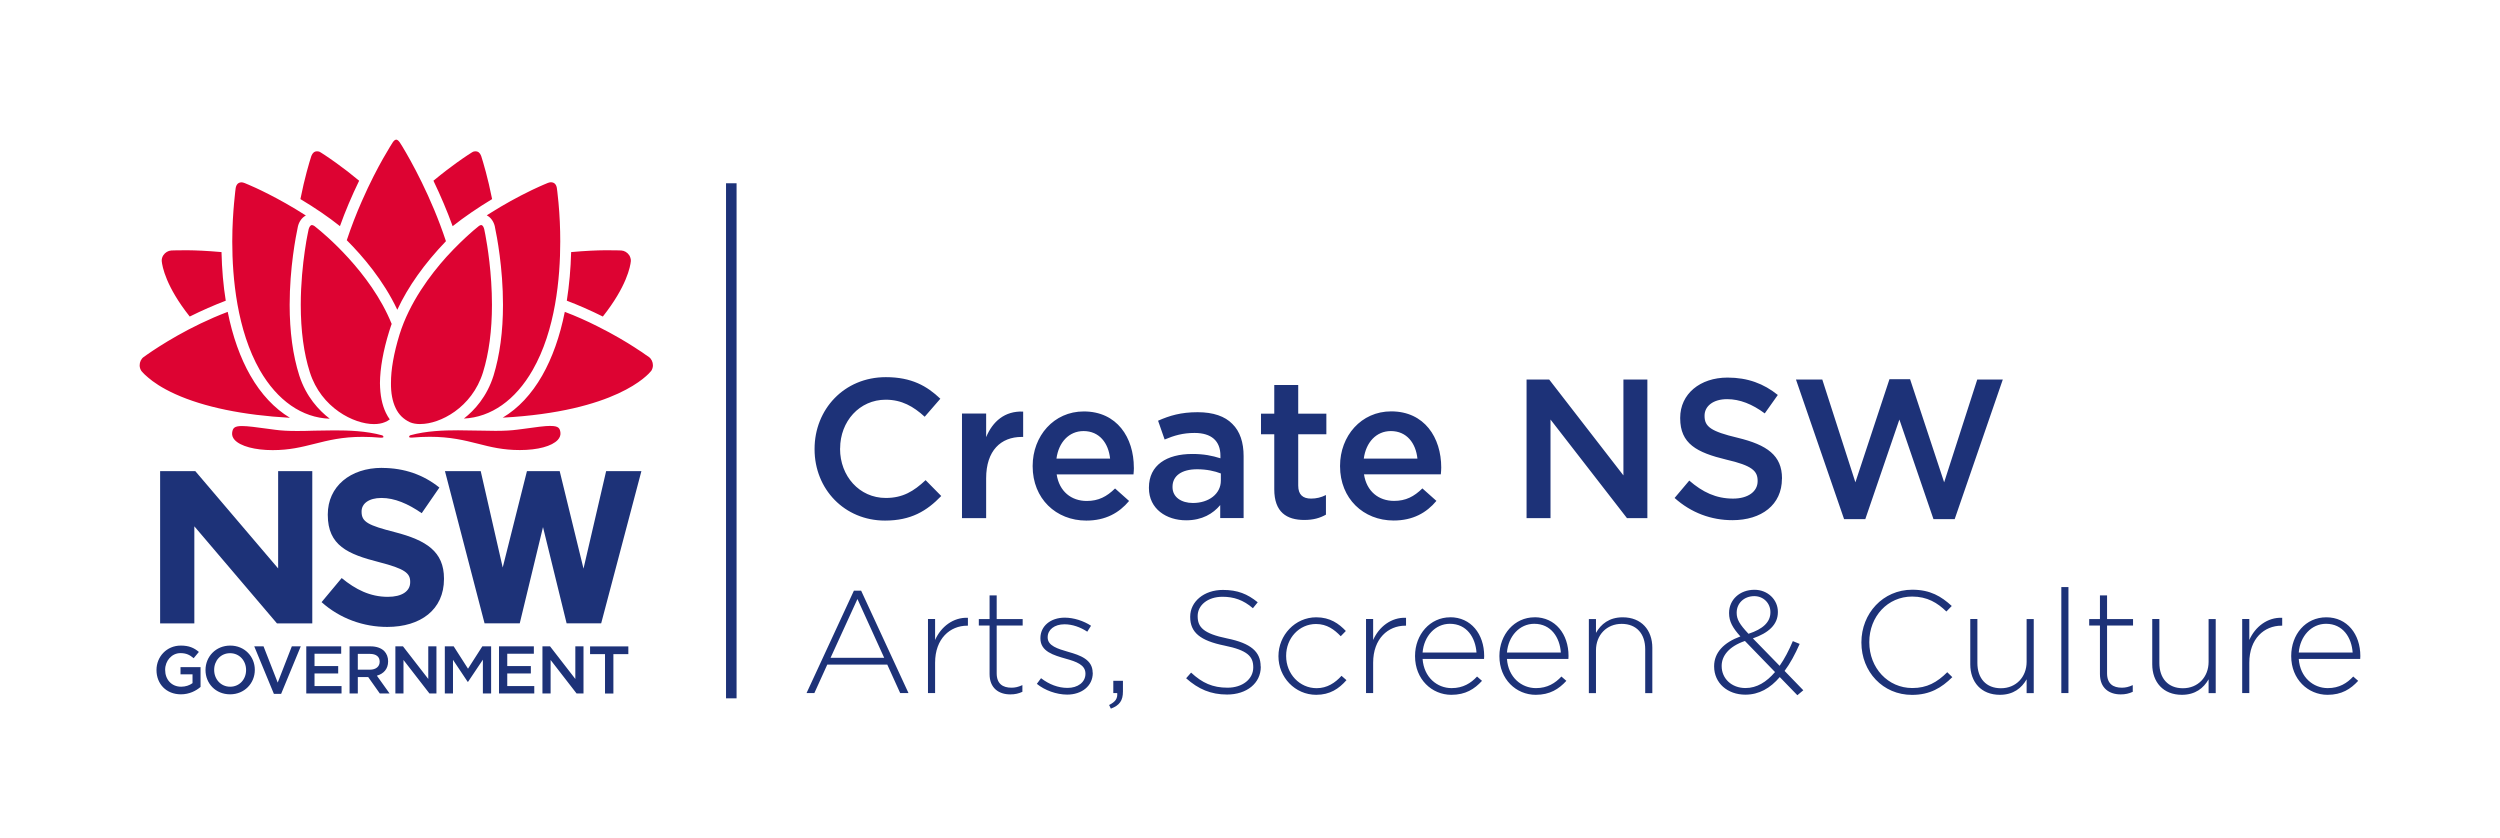 <svg xmlns="http://www.w3.org/2000/svg" id="a" viewBox="0 0 358.01 120"><defs><style>.b{fill:#dd0332;}.c{fill:#1d3278;}</style></defs><path class="c" d="M122.28,84.59l-6.78,14.66h1.12l1.85-4.08h8.59l1.85,4.08h1.19l-6.78-14.66h-1.04ZM118.94,94.2l3.85-8.42,3.83,8.42h-7.67ZM138.61,88.48v1.12h-.1c-2.45,0-4.6,1.85-4.6,5.3v4.35h-1.02v-10.61h1.02v3.01c.83-1.89,2.6-3.27,4.7-3.18ZM142.73,88.65h3.72v.93h-3.72v6.84c0,1.52.89,2.06,2.12,2.06.52,0,.96-.1,1.56-.37v.96c-.54.25-1.06.37-1.73.37-1.64,0-2.97-.89-2.97-2.91v-6.95h-1.54v-.93h1.54v-3.39h1.02v3.39ZM156.49,96.33v.04c0,1.89-1.62,3.1-3.66,3.1-1.54,0-3.23-.62-4.35-1.54l.6-.81c1.16.89,2.45,1.39,3.8,1.39,1.44,0,2.56-.79,2.56-2.02v-.04c0-1.25-1.33-1.71-2.81-2.12-1.73-.5-3.64-1.02-3.64-2.91v-.04c0-1.7,1.43-2.93,3.49-2.93,1.27,0,2.7.46,3.76,1.16l-.54.85c-.98-.65-2.14-1.06-3.26-1.06-1.46,0-2.41.79-2.41,1.85v.04c0,1.19,1.43,1.62,2.95,2.06,1.7.48,3.49,1.1,3.49,2.97ZM159.44,97.49h1.37v1.54c0,1.29-.48,1.98-1.73,2.45l-.25-.52c.9-.46,1.23-.92,1.16-1.71h-.56v-1.77ZM180.55,95.45v.04c0,2.35-2.02,3.97-4.82,3.97-2.33,0-4.12-.77-5.87-2.33l.71-.81c1.6,1.48,3.08,2.16,5.22,2.16s3.68-1.23,3.68-2.89v-.04c0-1.54-.81-2.43-4.12-3.1-3.49-.71-4.91-1.89-4.91-4.1v-.04c0-2.16,1.98-3.83,4.68-3.83,2.12,0,3.52.58,4.99,1.77l-.69.85c-1.37-1.19-2.75-1.64-4.35-1.64-2.14,0-3.56,1.23-3.56,2.75v.04c0,1.54.79,2.48,4.24,3.18,3.37.69,4.78,1.89,4.78,4.01ZM192.11,96.78l.71.62c-1.08,1.23-2.37,2.1-4.33,2.1-3.06,0-5.41-2.54-5.41-5.51v-.04c0-2.97,2.37-5.55,5.41-5.55,2,0,3.25.92,4.24,1.96l-.73.75c-.91-.94-1.96-1.75-3.54-1.75-2.41,0-4.28,2.02-4.28,4.55v.04c0,2.56,1.93,4.6,4.37,4.6,1.5,0,2.66-.77,3.56-1.77ZM201.35,88.48v1.12h-.11c-2.45,0-4.6,1.85-4.6,5.3v4.35h-1.02v-10.61h1.02v3.01c.83-1.89,2.6-3.27,4.7-3.18ZM207.67,88.4c-2.87,0-5.03,2.46-5.03,5.53v.04c0,3.31,2.41,5.53,5.2,5.53,2.04,0,3.31-.83,4.39-2l-.71-.62c-.87.94-2,1.66-3.64,1.66-2.08,0-3.97-1.54-4.16-4.18h8.8c.02-.17.02-.23.02-.42,0-3.14-1.89-5.55-4.87-5.55ZM203.72,93.45c.19-2.35,1.81-4.12,3.91-4.12,2.43,0,3.66,1.98,3.81,4.12h-7.72ZM219.75,88.4c-2.87,0-5.03,2.46-5.03,5.53v.04c0,3.31,2.41,5.53,5.2,5.53,2.04,0,3.31-.83,4.39-2l-.71-.62c-.87.94-2,1.66-3.64,1.66-2.08,0-3.97-1.54-4.16-4.18h8.8c.02-.17.02-.23.02-.42,0-3.14-1.89-5.55-4.87-5.55ZM215.8,93.45c.19-2.35,1.81-4.12,3.91-4.12,2.43,0,3.66,1.98,3.81,4.12h-7.72ZM236.62,92.77v6.49h-1.02v-6.3c0-2.18-1.23-3.62-3.37-3.62s-3.68,1.58-3.68,3.79v6.13h-1.02v-10.61h1.02v1.98c.71-1.25,1.89-2.23,3.83-2.23,2.68,0,4.24,1.83,4.24,4.37ZM257.72,92.21l-.98-.4c-.56,1.33-1.19,2.54-1.89,3.54l-3.83-3.93c2.22-.77,3.58-1.96,3.58-3.76v-.04c0-1.75-1.46-3.16-3.35-3.16-2.12,0-3.64,1.43-3.64,3.31v.04c0,1.21.52,2.1,1.62,3.33-2.37.87-3.76,2.31-3.76,4.26v.04c0,2.37,1.91,4.04,4.47,4.04,1.96,0,3.56-.92,4.93-2.52l2.52,2.6.85-.71-2.68-2.77c.79-1.06,1.5-2.37,2.16-3.87ZM248.7,87.76v-.04c0-1.31,1.04-2.35,2.52-2.35,1.31,0,2.31,1,2.31,2.29v.04c0,1.37-1.06,2.39-3.14,3.06-1.29-1.37-1.69-2.08-1.69-2.99ZM249.96,98.53c-2,0-3.41-1.37-3.41-3.14v-.04c0-1.41,1.02-2.77,3.33-3.56l4.31,4.45c-1.21,1.42-2.6,2.29-4.22,2.29ZM278.85,96.26l.73.71c-1.54,1.52-3.2,2.54-5.78,2.54-4.16,0-7.24-3.31-7.24-7.49v-.04c0-4.12,3.08-7.53,7.28-7.53,2.6,0,4.16.96,5.66,2.33l-.77.79c-1.27-1.23-2.72-2.14-4.91-2.14-3.49,0-6.13,2.85-6.13,6.51v.04c0,3.68,2.68,6.55,6.16,6.55,2.1,0,3.54-.81,5.01-2.27ZM290.22,88.65h1.02v10.61h-1.02v-1.98c-.71,1.25-1.89,2.22-3.83,2.22-2.68,0-4.24-1.83-4.24-4.37v-6.49h1.02v6.3c0,2.18,1.23,3.62,3.37,3.62s3.68-1.58,3.68-3.78v-6.13ZM295.19,84.07h1.02v15.18h-1.02v-15.18ZM301.74,88.65h3.72v.93h-3.72v6.84c0,1.52.89,2.06,2.12,2.06.52,0,.96-.1,1.56-.37v.96c-.54.25-1.06.37-1.73.37-1.64,0-2.97-.89-2.97-2.91v-6.95h-1.54v-.93h1.54v-3.39h1.02v3.39ZM316.28,88.65h1.02v10.61h-1.02v-1.98c-.71,1.25-1.89,2.22-3.83,2.22-2.68,0-4.24-1.83-4.24-4.37v-6.49h1.02v6.3c0,2.18,1.23,3.62,3.37,3.62s3.68-1.58,3.68-3.78v-6.13ZM326.82,88.48v1.12h-.11c-2.45,0-4.6,1.85-4.6,5.3v4.35h-1.02v-10.61h1.02v3.01c.83-1.89,2.6-3.27,4.7-3.18ZM338.01,93.95c0-3.14-1.89-5.55-4.87-5.55s-5.03,2.46-5.03,5.53v.04c0,3.31,2.41,5.53,5.2,5.53,2.04,0,3.31-.83,4.39-2l-.71-.62c-.87.94-2,1.66-3.64,1.66-2.08,0-3.97-1.54-4.16-4.18h8.8c.02-.17.02-.23.02-.42ZM329.19,93.45c.19-2.35,1.81-4.12,3.91-4.12,2.43,0,3.66,1.98,3.81,4.12h-7.72Z"></path><path class="c" d="M120.3,64.22v.06c0,3.88,2.75,7.03,6.55,7.03,2.44,0,4-.96,5.7-2.55l2.24,2.27c-2.07,2.15-4.34,3.52-8.05,3.52-5.81,0-10.09-4.51-10.09-10.21v-.06c0-5.64,4.22-10.27,10.21-10.27,3.69,0,5.9,1.28,7.8,3.09l-2.24,2.58c-1.62-1.48-3.29-2.44-5.59-2.44-3.74,0-6.52,3.09-6.52,6.98ZM137.76,59.23v14.97h3.46v-5.7c0-3.97,2.1-5.93,5.1-5.93h.2v-3.63c-2.64-.11-4.37,1.42-5.3,3.66v-3.38h-3.46ZM162.38,66.97c0,.31-.03.62-.06.97h-11c.37,2.44,2.1,3.8,4.31,3.8,1.67,0,2.86-.62,4.05-1.79l2.01,1.79c-1.42,1.7-3.37,2.81-6.13,2.81-4.34,0-7.68-3.15-7.68-7.77v-.06c0-4.28,3.03-7.8,7.32-7.8,4.76,0,7.17,3.74,7.17,8.05ZM158.97,65.67c-.23-2.21-1.53-3.94-3.8-3.94-2.1,0-3.57,1.62-3.88,3.94h7.68ZM174.74,72.33c-1.02,1.22-2.58,2.18-4.88,2.18-2.81,0-5.33-1.62-5.33-4.62v-.06c0-3.23,2.55-4.82,6.21-4.82,1.67,0,2.86.25,4.03.62v-.37c0-2.13-1.3-3.26-3.71-3.26-1.67,0-2.92.37-4.28.94l-.94-2.69c1.67-.74,3.29-1.22,5.67-1.22,2.24,0,3.91.59,4.96,1.67,1.11,1.08,1.62,2.67,1.62,4.62v8.87h-3.35v-1.87ZM174.83,68.82v-1.02c-.88-.34-2.04-.6-3.4-.6-2.21,0-3.52.94-3.52,2.5v.06c0,1.45,1.28,2.27,2.92,2.27,2.27,0,4-1.3,4-3.2ZM186.79,74.46c1.3,0,2.24-.28,3.09-.76v-2.81c-.68.34-1.36.51-2.13.51-1.16,0-1.84-.54-1.84-1.87v-7.34h4.03v-2.95h-4.03v-4.11h-3.43v4.11h-1.9v2.95h1.9v7.88c0,3.29,1.79,4.39,4.31,4.39ZM199.58,74.54c-4.34,0-7.68-3.15-7.68-7.77v-.06c0-4.28,3.03-7.8,7.32-7.8,4.76,0,7.17,3.74,7.17,8.05,0,.31-.03.62-.06.97h-11c.37,2.44,2.1,3.8,4.31,3.8,1.67,0,2.86-.62,4.05-1.79l2.01,1.79c-1.42,1.7-3.37,2.81-6.13,2.81ZM195.3,65.67h7.68c-.23-2.21-1.53-3.94-3.8-3.94-2.1,0-3.57,1.62-3.88,3.94ZM218.61,54.35v19.85h3.43v-14.12l10.95,14.12h2.92v-19.85h-3.43v13.73l-10.63-13.73h-3.23ZM255.19,68.56v-.06c0-3.29-2.15-4.79-6.35-5.81-3.83-.91-4.74-1.59-4.74-3.12v-.06c0-1.31,1.19-2.35,3.23-2.35,1.81,0,3.6.71,5.39,2.04l1.87-2.64c-2.01-1.62-4.31-2.49-7.2-2.49-3.94,0-6.78,2.35-6.78,5.76v.06c0,3.66,2.38,4.91,6.61,5.93,3.69.85,4.48,1.62,4.48,3.03v.06c0,1.47-1.36,2.49-3.52,2.49-2.44,0-4.37-.93-6.27-2.58l-2.1,2.49c2.38,2.13,5.25,3.18,8.28,3.18,4.17,0,7.09-2.21,7.09-5.93ZM283.15,54.35l-4.74,14.72-4.88-14.77h-2.95l-4.88,14.77-4.74-14.72h-3.77l6.89,19.99h3.04l4.88-14.26,4.88,14.26h3.04l6.89-19.99h-3.66Z"></path><path class="c" d="M54.69,67c-4.52,0-7.75,2.66-7.75,6.67v.06c0,4.4,2.88,5.63,7.34,6.77,3.7.95,4.46,1.58,4.46,2.81v.07c0,1.3-1.2,2.09-3.2,2.09-2.53,0-4.62-1.05-6.61-2.69l-2.88,3.45c2.66,2.38,6.04,3.55,9.4,3.55,4.78,0,8.13-2.47,8.13-6.86v-.07c0-3.86-2.53-5.48-7.02-6.64-3.83-.98-4.78-1.46-4.78-2.91v-.07c0-1.07.98-1.92,2.85-1.92s3.79.82,5.76,2.18l2.53-3.67c-2.25-1.81-5-2.81-8.23-2.81ZM22.93,67.47v21.8h4.9v-13.9l11.83,13.9h5.06v-21.8h-4.89v13.93l-11.86-13.93h-5.03ZM63.72,67.47l5.67,21.79h5.04l3.33-13.78,3.38,13.78h4.95l.05-.18,5.71-21.61h-5.05l-3.24,13.96-3.41-13.96h-4.69l-3.47,13.8-3.15-13.8h-5.13ZM25.89,92.45c-2.03,0-3.48,1.6-3.48,3.49v.02c0,1.97,1.39,3.47,3.5,3.47,1.19,0,2.15-.49,2.81-1.06v-2.83h-2.87v1.03h1.72v1.26c-.42.31-.99.51-1.63.51-1.38,0-2.29-1.03-2.29-2.41v-.02c0-1.29.95-2.38,2.19-2.38.86,0,1.37.28,1.89.73l.75-.9c-.7-.59-1.42-.91-2.6-.91ZM32.97,92.45c-2.07,0-3.54,1.59-3.54,3.49v.02c0,1.9,1.44,3.47,3.52,3.47,2.07,0,3.54-1.6,3.54-3.49v-.02c0-1.89-1.45-3.47-3.52-3.47ZM36.41,92.56l2.81,6.8h1.04l2.81-6.8h-1.28l-2.02,5.19-2.03-5.19h-1.31ZM43.86,92.56v6.75h5.05v-1.06h-3.87v-1.81h3.39v-1.06h-3.39v-1.76h3.82v-1.06h-5ZM50.06,92.56v6.75h1.18v-2.35h1.49l1.66,2.35h1.4l-1.82-2.55c.95-.27,1.61-.94,1.61-2.05v-.02c0-.59-.2-1.08-.56-1.46-.43-.42-1.1-.67-1.95-.67h-3.01ZM56.62,92.56v6.75h1.16v-4.8l3.72,4.8h1v-6.75h-1.17v4.67l-3.62-4.67h-1.1ZM63.7,92.56v6.75h1.17v-4.82l2.11,3.16h.04l2.13-3.18v4.84h1.18v-6.75h-1.26l-2.05,3.2-2.05-3.2h-1.26ZM71.46,92.56v6.75h5.05v-1.06h-3.87v-1.81h3.38v-1.06h-3.38v-1.76h3.81v-1.06h-5ZM77.68,92.56v6.75h1.17v-4.8l3.72,4.8h.99v-6.75h-1.17v4.67l-3.62-4.67h-1.1ZM84.5,92.57v1.1h2.14v5.65h1.2v-5.65h2.14v-1.1h-5.47ZM32.95,93.54c1.34,0,2.29,1.08,2.29,2.4v.02c0,1.31-.93,2.38-2.28,2.38s-2.29-1.09-2.29-2.4v-.02c0-1.31.93-2.38,2.27-2.38ZM51.24,93.64h1.73c.88,0,1.4.39,1.4,1.11v.02c0,.68-.54,1.13-1.39,1.13h-1.74v-2.27ZM105.48,100h-1.51V26.24h1.51v73.76Z"></path><path class="b" d="M48.69,32.39c-1.69-1.34-3.55-2.61-5.67-3.88.6-3.03,1.28-5.28,1.55-6.12.01-.03.02-.05.02-.06.17-.44.44-.66.8-.66.05,0,.1,0,.16.01h.01c.12.01.24.06.37.15h0s0,0,0,0c0,0,.86.53,2.18,1.48,1.08.77,2.19,1.63,3.32,2.57-1.07,2.21-2,4.4-2.75,6.51ZM47.21,59.95c-1.54-1.18-3.37-3.13-4.35-6.17-.92-2.89-1.38-6.29-1.38-10.13,0-5.3.89-9.84,1.16-11.11,0-.03,0-.05.01-.06.16-.73.58-1.32,1.15-1.62-4.03-2.59-7.49-4.11-8.16-4.39-.4-.18-.62-.26-.62-.26h-.01c-.15-.06-.29-.1-.43-.1-.46.02-.73.28-.83.82,0,0-.11.79-.23,2.14-.11,1.24-.26,3.19-.26,5.52,0,5.24.69,12.7,3.95,18.42,2.51,4.36,6.05,6.82,10,6.95ZM90.34,37.38c.03-.27-.12-.67-.23-.83-.28-.41-.69-.65-1.14-.68,0,0-.68-.03-1.82-.03-.19,0-.4,0-.62,0-1.02.01-2.66.07-4.74.26-.06,2.38-.27,4.72-.62,6.96,1.68.64,3.41,1.4,5.16,2.27,3.41-4.31,3.94-7.17,4.01-7.94ZM32.33,43.06c-.35-2.14-.55-4.48-.61-6.96-2.09-.19-3.73-.25-4.75-.26-.22,0-.43,0-.62,0-1.15,0-1.81.03-1.82.03-.45.03-.87.28-1.14.68-.16.24-.25.54-.23.84.08.79.6,3.64,4.01,7.94,1.75-.87,3.48-1.63,5.16-2.27ZM70.47,28.5c-.6-3.03-1.28-5.28-1.55-6.12-.01-.03-.02-.05-.02-.06-.16-.43-.43-.65-.8-.65-.05,0-.1,0-.15.01h-.01c-.12.01-.24.06-.37.15h0s0,0,0,0c0,0-.86.53-2.18,1.48-.73.52-1.89,1.39-3.32,2.57,1.03,2.14,1.96,4.33,2.75,6.51,1.7-1.34,3.56-2.61,5.67-3.89ZM69.71,30.84c.56.28,1,.88,1.16,1.62,0,.02,0,.04.01.08.27,1.27,1.15,5.81,1.15,11.11,0,3.82-.46,7.22-1.35,10.13-.96,3.05-2.75,4.99-4.25,6.16,3.89-.19,7.38-2.63,9.85-6.95,3.27-5.71,3.95-13.17,3.95-18.41,0-1.86-.08-3.72-.25-5.54-.12-1.33-.24-2.13-.24-2.14-.1-.52-.37-.79-.85-.8-.09,0-.23.02-.42.09h0s0,0,0,0c0,0-.22.08-.62.26-.39.16-.89.4-1.54.7l-.23.11c-1.99.96-3.93,2.04-5.76,3.19-.21.12-.42.25-.62.39ZM56.89,44.37c1.54-3.32,3.89-6.62,6.97-9.83-2.11-6.39-5.06-11.61-6.24-13.56-.25-.39-.38-.6-.38-.6-.24-.35-.44-.38-.49-.38-.17,0-.34.13-.51.39,0,0-.14.21-.37.59-.34.58-.68,1.14-1.01,1.72-.75,1.32-1.88,3.45-3.04,6.1-.8,1.81-1.53,3.7-2.16,5.6,2.24,2.24,5.24,5.72,7.23,9.95ZM78.85,60.99c-.83,0-2.06.17-3.92.43-.27.03-.56.07-.86.11-.82.11-1.81.17-3.12.17-.81,0-1.64-.02-2.53-.04h-.08c-.84-.02-1.79-.04-2.75-.04-1.99,0-4.56.08-6.82.71-.11.03-.19.15-.18.24,0,.07.15.1.27.1.03,0,.07,0,.1,0,.9-.08,1.77-.12,2.59-.12,2.95,0,4.97.51,6.92,1,1.83.47,3.57.9,5.97.9,2.57,0,4.6-.55,5.44-1.46.28-.31.41-.65.38-1-.07-.68-.29-.99-1.41-.99ZM60.2,60.72h.03c2.75,0,7.35-2.3,8.94-7.41.85-2.75,1.28-6,1.28-9.66,0-4.54-.66-8.5-.94-9.99-.11-.55-.17-.85-.17-.85-.07-.26-.2-.58-.44-.58-.1,0-.21.05-.34.15,0,0-.12.09-.35.29-.23.18-.56.46-1.01.87-.6.54-1.83,1.67-3.27,3.25-2.27,2.53-5.29,6.52-6.72,11.13-.82,2.69-1.23,5.02-1.22,6.93-.02,1.42.21,2.63.67,3.59.44.93,1.11,1.59,2.05,2.03.4.17.89.26,1.49.26ZM92.92,51.12s-.19-.13-.53-.36h0s0,0,0,0c-.25-.19-.62-.44-1.1-.74-.12-.08-.25-.17-.39-.26-1.16-.75-3.03-1.88-5.32-3.02-1.58-.8-3.16-1.5-4.7-2.08-.7,3.51-1.79,6.59-3.24,9.13-1.52,2.66-3.42,4.69-5.65,6.02,16.21-.88,20.79-6.1,21.27-6.7h0c.16-.25.24-.52.24-.8,0-.47-.22-.93-.57-1.18ZM55.98,46.69c.03-.1.07-.2.11-.3-3.01-7.47-9.91-13.1-10.69-13.72-.25-.2-.37-.3-.37-.3-.14-.09-.26-.14-.36-.14-.24,0-.39.32-.47.59-.01.05-.07.34-.17.84-.08.38-.23,1.19-.39,2.34-.26,1.8-.57,4.58-.57,7.65,0,3.72.44,6.96,1.3,9.65,1.62,5.12,6.33,7.43,9.16,7.43h.03c.59,0,1.12-.09,1.56-.28.23-.09.45-.21.7-.39-.21-.28-.39-.59-.56-.94-.55-1.15-.83-2.54-.85-4.26.02-2.13.46-4.62,1.32-7.4.07-.26.16-.52.25-.77ZM35.86,53.79c-1.46-2.55-2.55-5.62-3.25-9.13-5.47,2.07-9.87,4.95-11.52,6.1-.33.24-.52.37-.52.37-.35.25-.57.71-.57,1.18,0,.29.08.55.24.8.01.01.02.03.03.04.03.04.07.08.11.12.02.03.04.05.07.08.11.12.37.4.78.73.68.59,1.91,1.47,3.88,2.36,4.08,1.85,9.74,3.02,16.41,3.39-2.21-1.33-4.15-3.4-5.65-6.03ZM54.72,62.34c-2.26-.63-4.83-.71-6.81-.71-.95,0-1.91.02-2.75.04h-.08c-.89.03-1.72.05-2.52.05-1.32,0-2.31-.06-3.12-.17-.31-.04-.61-.09-.89-.12-1.85-.25-3.08-.42-3.9-.42-1.12,0-1.33.31-1.41.99-.03.36.09.69.36.99.82.91,2.91,1.47,5.45,1.47,2.41,0,4.14-.44,5.98-.9,1.95-.49,3.97-1.01,6.92-1,.81,0,1.68.04,2.58.12.04,0,.07,0,.11,0,.12,0,.26-.03.27-.1.01-.08-.07-.2-.19-.24Z"></path></svg>